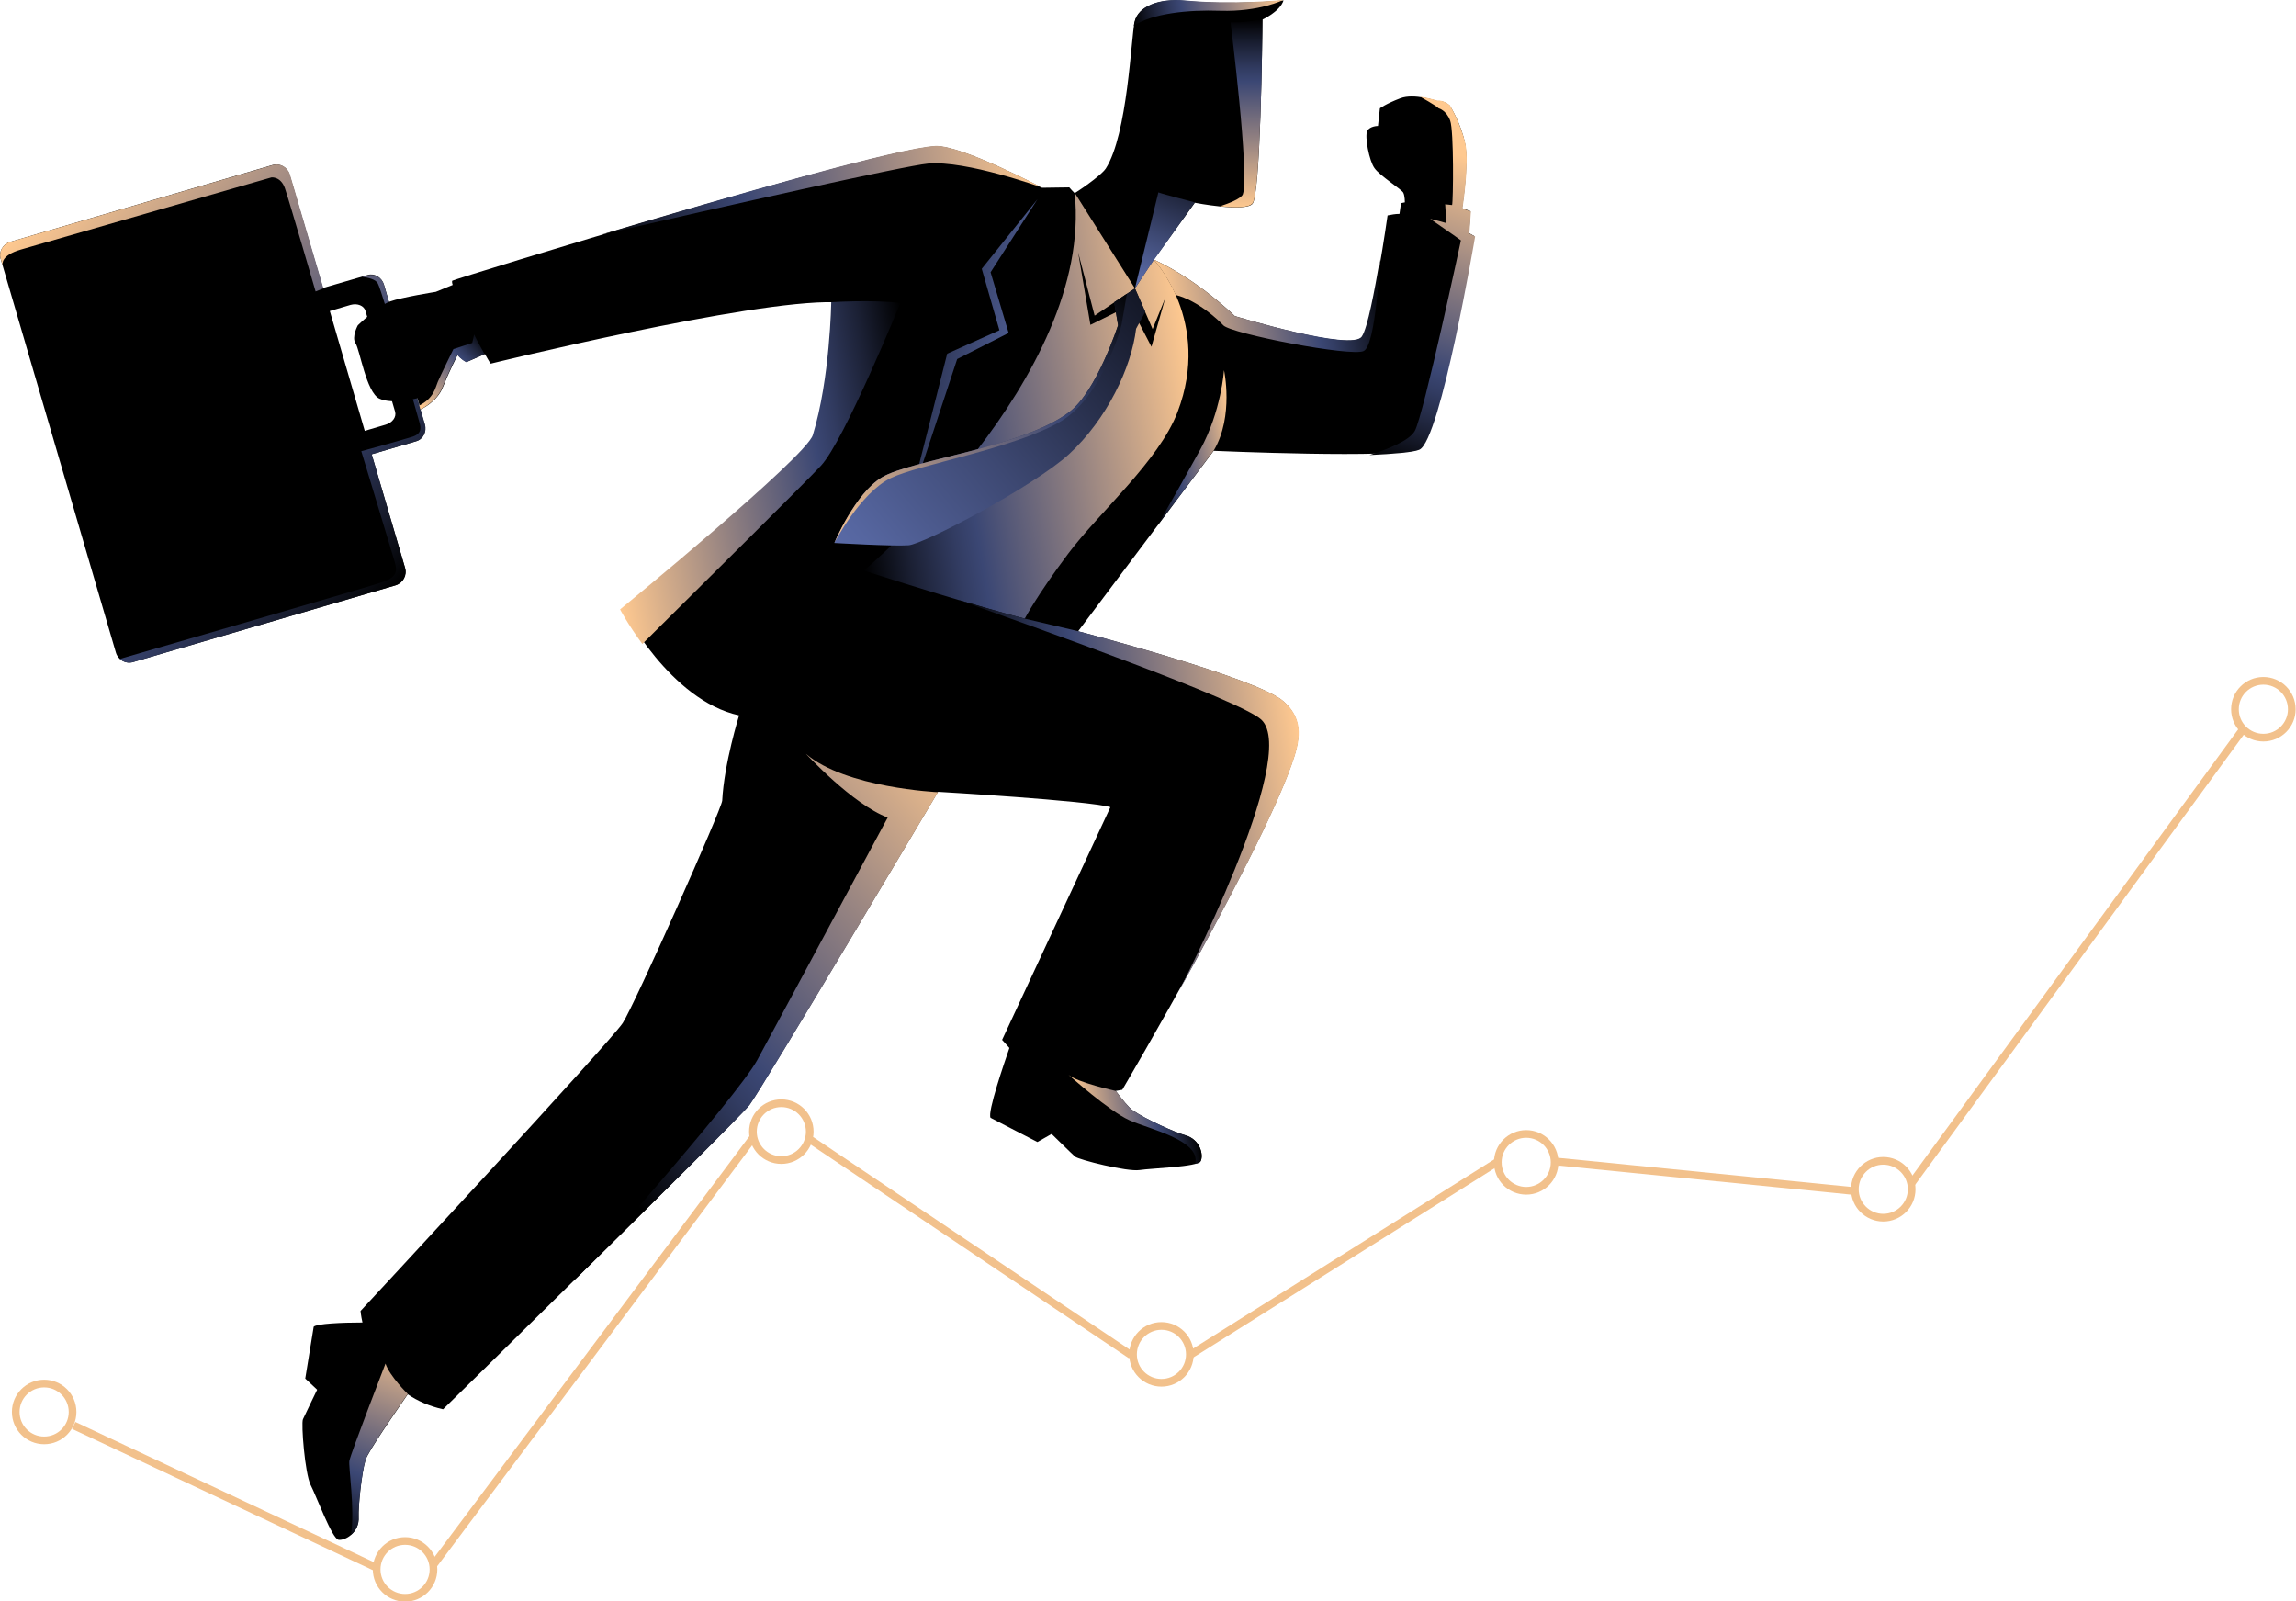 <?xml version="1.0" encoding="UTF-8"?> <svg xmlns="http://www.w3.org/2000/svg" width="598" height="417" viewBox="0 0 598 417" fill="none"> <g clip-path="url(#clip0)"> <path d="M105.5 147.9L96.8 118.3L108.4 114.9C110.2 114.4 111.2 112.4 110.6 110.5L100 74.1C99.4 72.2 97.5 71.1 95.8 71.6L84.1 75L75.4 45.4C74.8 43.5 72.8 42.4 70.9 43L2.6 63C0.7 63.6 -0.4 65.6 0.2 67.5L30.2 170C30.8 171.9 32.8 173 34.7 172.4L103.1 152.4C104.9 151.8 106 149.8 105.5 147.9ZM91.3 79.4C93.1 78.9 94.8 79.6 95.2 81L102.9 107.2C103.3 108.6 102.2 110.1 100.4 110.6L95 112.2L85.9 81L91.3 79.4Z" fill="black"></path> <path d="M108.4 114.9L96.8 118.3L105.5 147.9C106.1 149.8 105 151.8 103.1 152.4L34.7 172.4C33.4 172.8 32.1 172.4 31.2 171.6C45.3 167.5 96.9 152.6 99.9 151.5C103.4 150.2 103.5 148.7 102.8 146.3C102.1 143.9 94.1 117.5 94.1 117.5C94.1 117.5 105.1 114.5 107.5 113.7C109.9 112.9 109.6 111.3 109.3 110.2C109 109 99.6 75.9 98.4 73.8C97.8 72.7 95.9 72.3 94.3 72.1L95.8 71.7C97.6 71.2 99.5 72.3 100 74.2L110.7 110.6C111.2 112.4 110.2 114.4 108.4 114.9ZM74.2 49C75.3 52.2 82.2 75.9 82.2 75.9L84.2 75.1V75L75.5 45.4C74.9 43.5 72.9 42.4 71 43L2.6 63C0.7 63.6 -0.4 65.6 0.2 67.5L0.7 69.1C0.6 68.8 0.2 66.5 5.4 65C11 63.4 70.7 46.2 70.7 46.2C70.7 46.2 73.1 45.9 74.2 49Z" fill="url(#paint0_linear)"></path> <path d="M382.6 60.7L383 55L380.8 54.2C380.8 54.2 382.6 42.8 381.6 37.5C380.6 32.2 377.6 27.5 377.6 27.5C377.6 27.5 376.1 26.1 374.3 26.3C374.3 26.3 368.3 24.2 364.7 25.6C361 27 359.4 28.2 359.4 28.2L358.9 32.8C358.9 32.8 356.8 32.8 356.1 34.1C355.4 35.5 356.6 41.9 358 43.8C359.4 45.8 365.2 49.4 365.5 50.2C365.9 51 365.9 52.7 365.9 52.7L364.9 52.9L364.5 55.7C363.4 55.7 362.4 55.9 361.4 56.1C361.4 56.1 357.5 83.7 354.9 87.7C352.3 91.7 321.6 82.3 321.6 82.3C321.6 82.3 312.2 73 300.7 67.7C300.7 67.7 300.6 67.7 300.5 67.6L311.2 52.8C311.2 52.8 324.1 55.3 326.2 53.1C328.3 50.9 328.8 10.1 328.8 5.1C328.8 5.1 333.4 3 334.3 0.1C334.3 0.1 321.1 1.4 308.5 0.2C301.9 -0.4 296.4 1.6 295.5 5.8C294.6 9.7 293.7 35 288 43.9C287.2 45.2 282.8 48.5 279.9 50.3C279.4 49.8 278.9 49.3 278.5 48.8L271.4 48.9C271.4 48.9 250.6 37.9 243.8 38.1C228.5 38.7 118.6 72.6 117.8 73.1C117.7 73.2 117.7 73.6 117.9 74.2L113.5 76C113.5 76 104.7 77.4 101.6 78.5C98.5 79.6 93.2 84.7 93.2 84.7C93.2 84.7 91.5 87.8 92.6 89.4C93.7 91 95.4 102.2 98.8 103.8C102.2 105.4 108.7 103.7 108.7 103.7L109.6 106.6C109.6 106.6 113.9 104.7 115.4 100.7C117 96.7 119.2 92.4 119.2 92.4C119.2 92.4 120 93.5 121.5 94.3L126.3 92.2C126.4 92.4 127.6 94.5 127.8 94.7C127.8 94.7 195.4 78.1 217.3 78.7C217.3 78.7 217 98.6 212.5 113.3C210.7 119.1 162.3 158.7 162.3 158.7C162.3 158.7 174.5 182.4 192.5 186.3C192.5 186.3 188.6 198.8 188.1 208.5C188 210.6 165.3 261.6 162.2 266.4C159.1 271.2 93.9 341.4 93.9 341.4C93.9 341.4 94 342.6 94.4 344.4C89 344.4 82.5 344.7 81.7 345.5L79.5 359L82.6 361.9C82.6 361.9 79.4 368.5 78.9 369.6C78.4 370.7 79.4 383.7 80.9 386.7C82.4 389.6 86.5 400.8 88.2 401C89.9 401.2 93.6 399.2 93.4 395C93.3 392.6 94.1 384 95.2 380.2C95.8 378.1 103.5 367 106.2 363.1C108.7 364.8 111.8 366.2 115.4 367C115.4 367 191.9 292 195.2 287.7C198.5 283.4 244.3 206.2 244.3 206.2C244.3 206.2 283.7 208.5 289.2 210.2L261 270.8C261 270.8 261.7 271.6 262.9 272.9C261.6 276.7 257.1 289.7 258 291.1L270.2 297.4L273.9 295.3C273.9 295.3 279.2 300.5 280 301.2C280.9 302 293.6 305.2 296.8 304.7C300.1 304.2 311.9 303.9 312.7 302.4C313.5 300.9 312.7 296.7 308.6 295.6C306.3 295 298.4 291.5 295.1 289.2C294 288.5 292.2 286.2 290.6 284.1C291.2 284 291.7 283.9 292.3 283.8C292.3 283.8 330 219.7 337.1 196.9C339.1 190.5 338.3 186.2 334.2 182.6C327.3 176.5 280.8 164.4 280.8 164.4L316.1 117.4C316.1 117.4 364 119.5 369.5 117C375 114.5 384 61.5 384 61.5C384 61.5 383.5 61.2 382.6 60.7Z" fill="black"></path> <path d="M300.5 67.6C300.5 67.6 315.7 83.7 306.7 107.3C301.8 120.1 286.2 133.5 278.2 144.2C270.1 155 266.9 161.1 266.9 161.1C266.9 161.1 255.3 158.3 225 148.6C225 148.6 284.9 98.3 279.9 50.2L295.6 75.1L300.5 67.6Z" fill="url(#paint1_linear)"></path> <path d="M311.2 52.7C311.2 52.7 303 50.6 301.7 50.1L295.6 75.1L300.6 67.6L311.2 52.7Z" fill="url(#paint2_linear)"></path> <path d="M109.2 105.6L109.5 106.6C109.5 106.6 113.8 104.7 115.3 100.7C116.9 96.7 119.1 92.4 119.1 92.4C119.1 92.4 119.9 93.5 121.4 94.3L126.2 92.2C126.2 92.2 124 88.3 123.5 87.1L123 89.3L118.1 90.9C118.1 90.9 114.7 97.8 114 99.5C113.4 100.9 113 103.7 109.2 105.6Z" fill="url(#paint3_linear)"></path> <path d="M270.2 51.9L255.7 70L260.3 86L246.7 92.1L236.5 132.3L249.3 93.5L262.7 86.7L258 70.9L270.2 51.9Z" fill="url(#paint4_linear)"></path> <path d="M377.6 27.4C377.6 27.4 376.1 26 374.3 26.2C374.3 26.2 372.3 25.5 369.9 25.2C369.9 25.2 373.9 27.4 374.7 28.2C374.7 28.2 376.7 28.7 377.7 31.4C378.7 34.1 378.5 52.4 378.2 53.4L376.4 53.2L376.7 58.1C376.7 58.1 373.6 57.2 372.5 57C372.5 57 379.9 62.1 380.5 62.6C380.5 62.6 370.8 108 368.5 112.2C367.1 114.8 361.1 117.1 356.7 118.5C363 118.2 368.1 117.8 369.7 117.1C375.2 114.6 384.2 61.6 384.2 61.6C384.2 61.6 383.6 61.3 382.7 60.8L383.1 55.1L380.9 54.3C380.9 54.3 382.7 42.9 381.7 37.6C380.5 32.1 377.6 27.4 377.6 27.4Z" fill="url(#paint5_linear)"></path> <path d="M234.5 78.9C227.2 78 216.5 78.7 216.5 78.7C216.5 78.7 216.2 98.6 211.7 113.3C209.9 119.1 161.5 158.7 161.5 158.7C161.5 158.7 163.6 162.7 167.3 167.7C179.3 155.8 210.6 124.8 213.8 121.3C219.9 114.8 234.5 78.9 234.5 78.9Z" fill="url(#paint6_linear)"></path> <path d="M312.7 302.4C313.5 300.9 312.7 296.7 308.6 295.6C306.3 295 298.4 291.5 295.1 289.2C294 288.5 292.2 286.2 290.6 284.1C290.6 284.1 280.6 281.9 278.3 279.9C278.3 279.9 288.8 289.3 294.1 291.7C299.1 294 312.8 296.9 311.3 303C312.1 303 312.6 302.7 312.7 302.4Z" fill="url(#paint7_linear)"></path> <path d="M209.9 196.3C209.9 196.3 222.1 209.5 231.2 212.9C231.2 212.9 202.7 266 197.2 276.1C191.7 286.1 149.2 333.8 149.2 333.8C170.2 313.1 193.4 290.1 195.2 287.8C198.5 283.5 244.3 206.3 244.3 206.3C244.3 206.3 220.2 205.2 209.9 196.3Z" fill="url(#paint8_linear)"></path> <path d="M295.5 5.7C295.4 6 295.4 6.3 295.3 6.7C300.1 3.5 309.4 2.5 317.8 2.8C328.1 3.1 334.2 5.02937e-06 334.2 5.02937e-06C334.2 5.02937e-06 321 1.3 308.5 0.1C301.9 -0.5 296.4 1.6 295.5 5.7Z" fill="url(#paint9_linear)"></path> <path d="M318.8 96.4C318.8 96.4 318.1 107.1 312.6 117.1C309.8 122.2 305.3 130.2 301.5 136.8L316.2 117.2C321.4 108.3 318.8 96.4 318.8 96.4Z" fill="url(#paint10_linear)"></path> <path d="M91 380.4C90.7 381.8 92.5 393.2 91.4 399.7C92.6 398.7 93.6 397.1 93.4 394.9C93.3 392.5 94.1 383.9 95.2 380.1C95.8 378 103.5 366.9 106.2 363C106.2 363 101.5 358.4 100.4 355.1C100.4 355.1 91.3 378.6 91 380.4Z" fill="url(#paint11_linear)"></path> <path d="M320.5 5.8C320.5 5.8 325.5 45.6 323.7 50.6C323.3 51.7 320 53 317.8 53.7C321.3 54.1 325.1 54.2 326.2 53C328.3 50.8 328.8 10 328.8 5C328.8 5 324.3 6 320.5 5.8Z" fill="url(#paint12_linear)"></path> <path d="M321.6 82.3C321.6 82.3 312.2 73 300.7 67.7C300.7 67.7 300.6 67.7 300.5 67.6C300.5 67.6 303.6 71 306.2 76.8C312.1 78.3 317.5 83.5 318.6 84.7C320.6 86.9 352.1 93 355.2 91.4C358.4 89.8 359.4 67.6 359.4 67.6C358 75.7 356.2 85.4 354.7 87.6C352.3 91.6 321.6 82.3 321.6 82.3Z" fill="url(#paint13_linear)"></path> <path d="M156.6 61.1C189.2 53.6 235.4 43.2 241.7 42.6C251.6 41.7 271.3 48.8 271.3 48.8C271.3 48.8 250.5 37.8 243.7 38C234.4 38.4 190.1 51.1 156.6 61.1Z" fill="url(#paint14_linear)"></path> <path d="M334.3 182.6C327.4 176.5 280.9 164.4 280.9 164.4L266.9 161.1C266.9 161.1 261.8 159.8 249.5 156.2C271.2 163.9 323.1 182.4 328.5 187.4C338.8 196.9 307 258.2 307 258.2C318.4 237.7 333 210.3 337.2 196.9C339.2 190.5 338.5 186.3 334.3 182.6Z" fill="url(#paint15_linear)"></path> <path d="M280.8 65.7L285.1 82.2L295.6 75.1L300.2 85.7L303.5 77.6L299.9 90.3L294.3 79.5L284 84.6L280.8 65.7Z" fill="black"></path> <path d="M290.2 78.7L291.2 84.7C291.2 84.7 285.6 102 278.5 107.3C266.2 116.6 237.2 119.8 229.7 124.3C222.7 128.5 217.3 141.4 217.3 141.4C217.3 141.4 232.7 142.3 236.6 142C240.5 141.8 269.3 126.6 278.4 118.3C288.3 109.2 294.7 95.7 295.9 85.6L298.3 81.2L295.6 75.1L290.2 78.7Z" fill="url(#paint16_linear)"></path> <path d="M232 124.5C239.2 121 263.7 116.9 276 109.9C287.3 103.4 292.1 84.6 292.1 84.6L293.5 76.5L290.2 78.7L291.2 84.7C291.2 84.7 285.6 102 278.5 107.3C266.2 116.6 237.2 119.8 229.7 124.3C222.7 128.5 217.3 141.4 217.3 141.4C217.3 141.4 224 128.4 232 124.5Z" fill="url(#paint17_linear)"></path> <path d="M19.2 371.2L98.6 408.5" stroke="#F2C18C" stroke-width="2" stroke-miterlimit="10"></path> <path d="M112.9 407.5L196.2 296.2" stroke="#F2C18C" stroke-width="2" stroke-miterlimit="10"></path> <path d="M211.2 296.9L294.6 352.9" stroke="#F2C18C" stroke-width="2" stroke-miterlimit="10"></path> <path d="M309.9 352.9L390.6 302.2" stroke="#F2C18C" stroke-width="2" stroke-miterlimit="10"></path> <path d="M405.6 302.5L483.2 310.2" stroke="#F2C18C" stroke-width="2" stroke-miterlimit="10"></path> <path d="M497.6 308.5L584.2 189.9" stroke="#F2C18C" stroke-width="2" stroke-miterlimit="10"></path> <path d="M11.5 375.1C15.587 375.1 18.9 371.787 18.9 367.7C18.9 363.613 15.587 360.3 11.5 360.3C7.413 360.3 4.1 363.613 4.1 367.7C4.1 371.787 7.413 375.1 11.5 375.1Z" stroke="#F2C18C" stroke-width="2" stroke-miterlimit="10"></path> <path d="M105.5 416.1C109.587 416.1 112.9 412.787 112.9 408.7C112.9 404.613 109.587 401.3 105.5 401.3C101.413 401.3 98.1 404.613 98.1 408.7C98.1 412.787 101.413 416.1 105.5 416.1Z" stroke="#F2C18C" stroke-width="2" stroke-miterlimit="10"></path> <path d="M203.5 302.1C207.587 302.1 210.9 298.787 210.9 294.7C210.9 290.613 207.587 287.3 203.5 287.3C199.413 287.3 196.1 290.613 196.1 294.7C196.1 298.787 199.413 302.1 203.5 302.1Z" stroke="#F2C18C" stroke-width="2" stroke-miterlimit="10"></path> <path d="M302.5 360.1C306.587 360.1 309.9 356.787 309.9 352.7C309.9 348.613 306.587 345.3 302.5 345.3C298.413 345.3 295.1 348.613 295.1 352.7C295.1 356.787 298.413 360.1 302.5 360.1Z" stroke="#F2C18C" stroke-width="2" stroke-miterlimit="10"></path> <path d="M397.5 310.1C401.587 310.1 404.9 306.787 404.9 302.7C404.9 298.613 401.587 295.3 397.5 295.3C393.413 295.3 390.1 298.613 390.1 302.7C390.1 306.787 393.413 310.1 397.5 310.1Z" stroke="#F2C18C" stroke-width="2" stroke-miterlimit="10"></path> <path d="M490.5 317.1C494.587 317.1 497.9 313.787 497.9 309.7C497.9 305.613 494.587 302.3 490.5 302.3C486.413 302.3 483.1 305.613 483.1 309.7C483.1 313.787 486.413 317.1 490.5 317.1Z" stroke="#F2C18C" stroke-width="2" stroke-miterlimit="10"></path> <path d="M589.5 192.1C593.587 192.1 596.9 188.787 596.9 184.7C596.9 180.613 593.587 177.3 589.5 177.3C585.413 177.3 582.1 180.613 582.1 184.7C582.1 188.787 585.413 192.1 589.5 192.1Z" stroke="#F2C18C" stroke-width="2" stroke-miterlimit="10"></path> </g> <defs> <linearGradient id="paint0_linear" x1="3.308" y1="61.506" x2="102.316" y2="153.833" gradientUnits="userSpaceOnUse"> <stop stop-color="#FFC990"></stop> <stop offset="0.36" stop-color="#948281"></stop> <stop offset="0.671" stop-color="#3B4774"></stop> <stop offset="0.736" stop-color="#323C62"></stop> <stop offset="0.868" stop-color="#1B2034"></stop> <stop offset="1"></stop> </linearGradient> <linearGradient id="paint1_linear" x1="219.198" y1="114.98" x2="311.289" y2="99.065" gradientUnits="userSpaceOnUse"> <stop></stop> <stop offset="0.132" stop-color="#1B2034"></stop> <stop offset="0.264" stop-color="#323C62"></stop> <stop offset="0.329" stop-color="#3B4774"></stop> <stop offset="0.64" stop-color="#948281"></stop> <stop offset="1" stop-color="#FFC990"></stop> </linearGradient> <linearGradient id="paint2_linear" x1="296.777" y1="77.331" x2="308.284" y2="46.475" gradientUnits="userSpaceOnUse"> <stop stop-color="#6071B2"></stop> <stop offset="0.171" stop-color="#5666A0"></stop> <stop offset="0.512" stop-color="#3D4872"></stop> <stop offset="0.989" stop-color="#151929"></stop> <stop offset="1" stop-color="#141827"></stop> </linearGradient> <linearGradient id="paint3_linear" x1="108.771" y1="104.84" x2="125.948" y2="87.838" gradientUnits="userSpaceOnUse"> <stop stop-color="#FFC990"></stop> <stop offset="0.36" stop-color="#948281"></stop> <stop offset="0.671" stop-color="#3B4774"></stop> <stop offset="0.736" stop-color="#323C62"></stop> <stop offset="0.868" stop-color="#1B2034"></stop> <stop offset="1"></stop> </linearGradient> <linearGradient id="paint4_linear" x1="276.795" y1="97.339" x2="229.251" y2="86.711" gradientUnits="userSpaceOnUse"> <stop stop-color="#6071B2"></stop> <stop offset="0.171" stop-color="#5666A0"></stop> <stop offset="0.512" stop-color="#3D4872"></stop> <stop offset="0.989" stop-color="#151929"></stop> <stop offset="1" stop-color="#141827"></stop> </linearGradient> <linearGradient id="paint5_linear" x1="356.134" y1="119.711" x2="379.692" y2="40.259" gradientUnits="userSpaceOnUse"> <stop></stop> <stop offset="0.132" stop-color="#1B2034"></stop> <stop offset="0.264" stop-color="#323C62"></stop> <stop offset="0.329" stop-color="#3B4774"></stop> <stop offset="0.64" stop-color="#948281"></stop> <stop offset="1" stop-color="#FFC990"></stop> </linearGradient> <linearGradient id="paint6_linear" x1="156.448" y1="129.296" x2="240.696" y2="114.737" gradientUnits="userSpaceOnUse"> <stop stop-color="#FFC990"></stop> <stop offset="0.36" stop-color="#948281"></stop> <stop offset="0.671" stop-color="#3B4774"></stop> <stop offset="0.736" stop-color="#323C62"></stop> <stop offset="0.868" stop-color="#1B2034"></stop> <stop offset="1"></stop> </linearGradient> <linearGradient id="paint7_linear" x1="280.775" y1="294.002" x2="310.933" y2="288.79" gradientUnits="userSpaceOnUse"> <stop stop-color="#FFC990"></stop> <stop offset="0.36" stop-color="#948281"></stop> <stop offset="0.671" stop-color="#3B4774"></stop> <stop offset="0.736" stop-color="#323C62"></stop> <stop offset="0.868" stop-color="#1B2034"></stop> <stop offset="1"></stop> </linearGradient> <linearGradient id="paint8_linear" x1="147.42" y1="292.595" x2="255.988" y2="199.253" gradientUnits="userSpaceOnUse"> <stop></stop> <stop offset="0.132" stop-color="#1B2034"></stop> <stop offset="0.264" stop-color="#323C62"></stop> <stop offset="0.329" stop-color="#3B4774"></stop> <stop offset="0.64" stop-color="#948281"></stop> <stop offset="1" stop-color="#FFC990"></stop> </linearGradient> <linearGradient id="paint9_linear" x1="294.951" y1="4.674" x2="333.861" y2="-2.051" gradientUnits="userSpaceOnUse"> <stop></stop> <stop offset="0.132" stop-color="#1B2034"></stop> <stop offset="0.264" stop-color="#323C62"></stop> <stop offset="0.329" stop-color="#3B4774"></stop> <stop offset="0.64" stop-color="#948281"></stop> <stop offset="1" stop-color="#FFC990"></stop> </linearGradient> <linearGradient id="paint10_linear" x1="298.365" y1="118.705" x2="321.928" y2="114.632" gradientUnits="userSpaceOnUse"> <stop></stop> <stop offset="0.132" stop-color="#1B2034"></stop> <stop offset="0.264" stop-color="#323C62"></stop> <stop offset="0.329" stop-color="#3B4774"></stop> <stop offset="0.64" stop-color="#948281"></stop> <stop offset="1" stop-color="#FFC990"></stop> </linearGradient> <linearGradient id="paint11_linear" x1="87.541" y1="401.744" x2="107.139" y2="348.106" gradientUnits="userSpaceOnUse"> <stop></stop> <stop offset="0.132" stop-color="#1B2034"></stop> <stop offset="0.264" stop-color="#323C62"></stop> <stop offset="0.329" stop-color="#3B4774"></stop> <stop offset="0.64" stop-color="#948281"></stop> <stop offset="1" stop-color="#FFC990"></stop> </linearGradient> <linearGradient id="paint12_linear" x1="323.326" y1="54.302" x2="323.226" y2="5" gradientUnits="userSpaceOnUse"> <stop stop-color="#FFC990"></stop> <stop offset="0.36" stop-color="#948281"></stop> <stop offset="0.671" stop-color="#3B4774"></stop> <stop offset="0.736" stop-color="#323C62"></stop> <stop offset="0.868" stop-color="#1B2034"></stop> <stop offset="1"></stop> </linearGradient> <linearGradient id="paint13_linear" x1="303.35" y1="83.787" x2="360.633" y2="73.887" gradientUnits="userSpaceOnUse"> <stop stop-color="#FFC990"></stop> <stop offset="0.36" stop-color="#948281"></stop> <stop offset="0.671" stop-color="#3B4774"></stop> <stop offset="0.736" stop-color="#323C62"></stop> <stop offset="0.868" stop-color="#1B2034"></stop> <stop offset="1"></stop> </linearGradient> <linearGradient id="paint14_linear" x1="156.541" y1="60.775" x2="270.021" y2="41.163" gradientUnits="userSpaceOnUse"> <stop></stop> <stop offset="0.132" stop-color="#1B2034"></stop> <stop offset="0.264" stop-color="#323C62"></stop> <stop offset="0.329" stop-color="#3B4774"></stop> <stop offset="0.64" stop-color="#948281"></stop> <stop offset="1" stop-color="#FFC990"></stop> </linearGradient> <linearGradient id="paint15_linear" x1="258.91" y1="210.508" x2="339.427" y2="196.593" gradientUnits="userSpaceOnUse"> <stop></stop> <stop offset="0.132" stop-color="#1B2034"></stop> <stop offset="0.264" stop-color="#323C62"></stop> <stop offset="0.329" stop-color="#3B4774"></stop> <stop offset="0.64" stop-color="#948281"></stop> <stop offset="1" stop-color="#FFC990"></stop> </linearGradient> <linearGradient id="paint16_linear" x1="300.351" y1="82.226" x2="212.755" y2="156.009" gradientUnits="userSpaceOnUse"> <stop stop-color="#141827"></stop> <stop offset="0.011" stop-color="#151929"></stop> <stop offset="0.487" stop-color="#3D4872"></stop> <stop offset="0.829" stop-color="#5666A0"></stop> <stop offset="1" stop-color="#6071B2"></stop> </linearGradient> <linearGradient id="paint17_linear" x1="299.613" y1="82.499" x2="215.556" y2="142.889" gradientUnits="userSpaceOnUse"> <stop></stop> <stop offset="0.132" stop-color="#1B2034"></stop> <stop offset="0.264" stop-color="#323C62"></stop> <stop offset="0.329" stop-color="#3B4774"></stop> <stop offset="0.64" stop-color="#948281"></stop> <stop offset="1" stop-color="#FFC990"></stop> </linearGradient> <clipPath id="clip0"> <rect width="597.9" height="417" fill="white"></rect> </clipPath> </defs> </svg> 